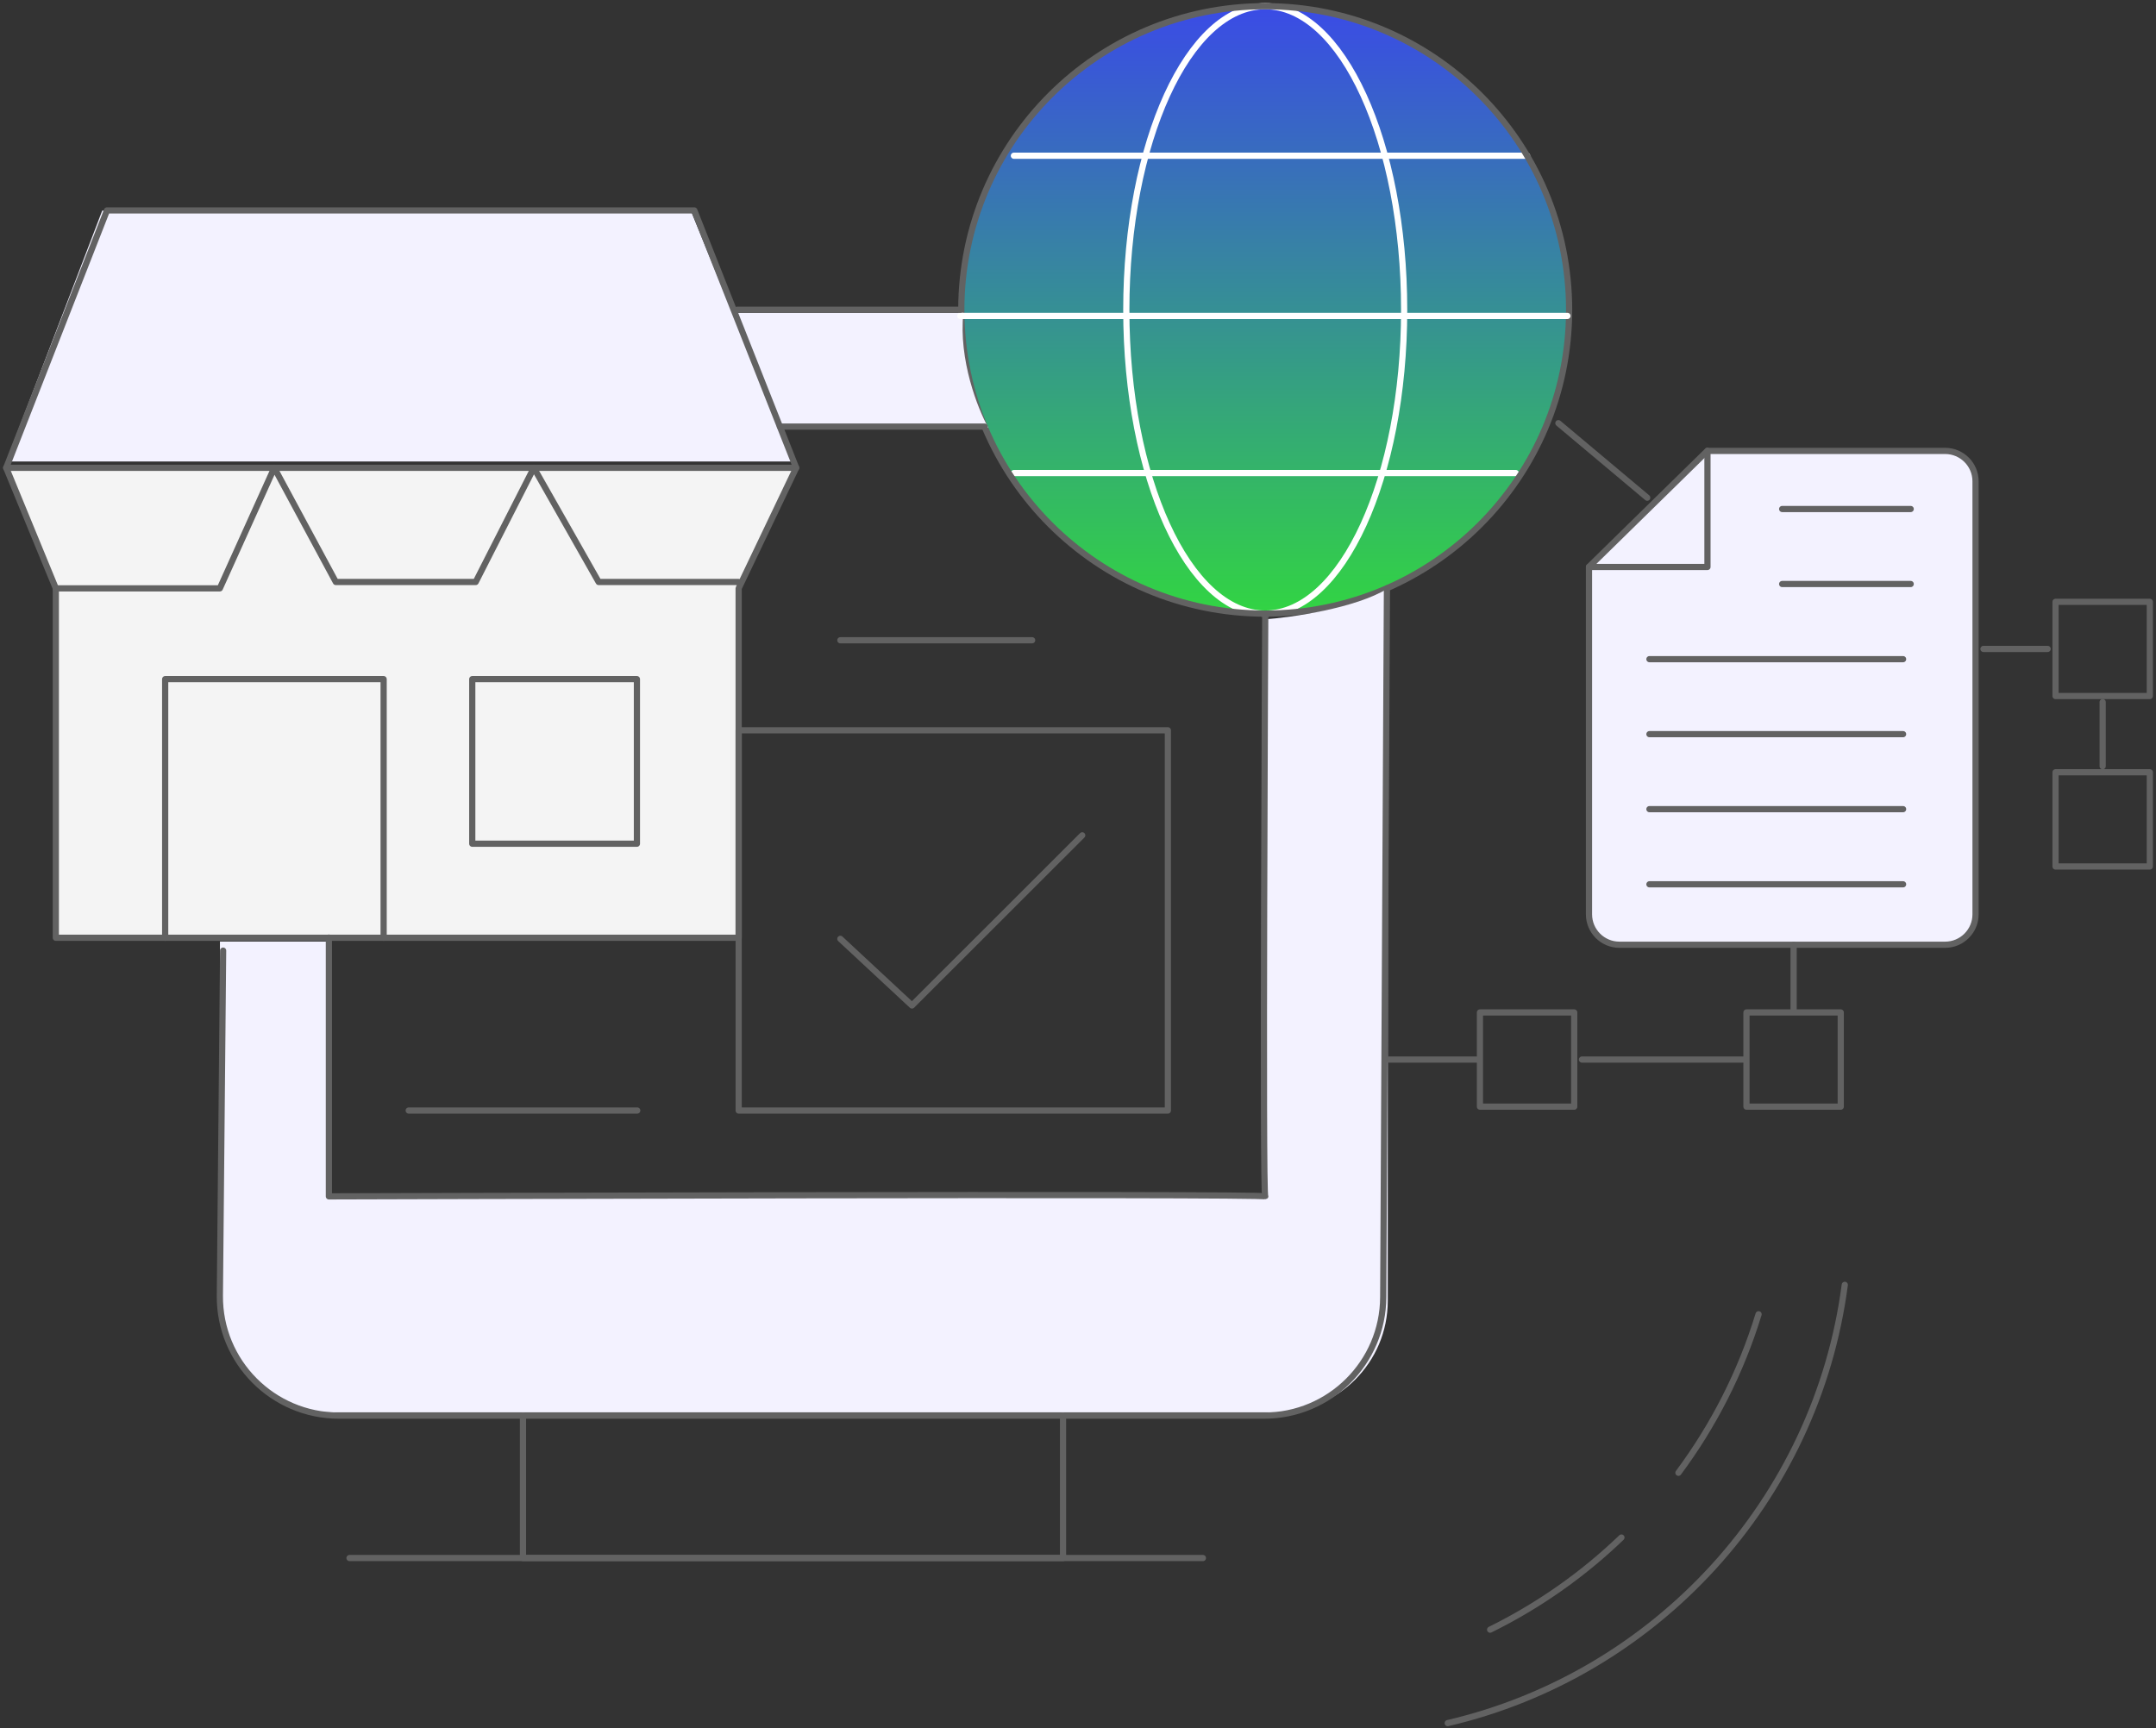 <svg width="348" height="279" viewBox="0 0 348 279" fill="none" xmlns="http://www.w3.org/2000/svg">
<rect x="0" y="0" width="348" height="279" fill="#333333" stroke="none"/>
<circle cx="204" cy="50" r="49" fill="url(#paint0_linear_362_3070)"/>
<path d="M204.221 99.056C216.605 99.056 226.645 77.106 226.645 50.028C226.645 22.951 216.605 1 204.221 1C191.836 1 181.797 22.951 181.797 50.028C181.797 77.106 191.836 99.056 204.221 99.056Z" stroke="white" stroke-linecap="round" stroke-linejoin="round"/>
<path d="M163.652 25.139H246.491" stroke="white" stroke-linecap="round" stroke-linejoin="round"/>
<path d="M163.652 76.368H244.664" stroke="white" stroke-linecap="round" stroke-linejoin="round"/>
<path d="M204.217 99.056C231.308 99.056 253.27 77.106 253.27 50.028C253.27 22.951 231.308 1 204.217 1C177.126 1 155.164 22.951 155.164 50.028C155.164 77.106 177.126 99.056 204.217 99.056Z" stroke="#626262" stroke-linecap="round" stroke-linejoin="round"/>
<path d="M256 91.5L276 72.5H313C316.314 72.5 319 75.186 319 78.5V146.5C319 149.814 316.314 152.5 313 152.5H262C258.686 152.5 256 149.814 256 146.5V91.5Z" fill="#F3F2FF"/>
<path d="M128 76H1L9 95.5V151.5H119V94.5L128 76Z" fill="#F4F4F4"/>
<path d="M126 69L118.5 50.5H155.5C154.7 58.1 157.833 66 159.5 69H126Z" fill="#F3F2FF"/>
<path d="M224 95C218.8 98.2 208.5 99.667 204 100V193H53V152H35.5V210C35.5 219.941 43.559 228 53.5 228H206C215.941 228 224 219.941 224 210V95Z" fill="#F3F2FF"/>
<path d="M111.5 34H16.5L1 74.5H128L111.5 34Z" fill="#F3F2FF"/>
<path d="M223.867 94.979L223.266 209.419C223.216 219.975 214.632 228.53 204.045 228.53H54.71C44.023 228.53 35.389 219.825 35.489 209.144L36.015 153.462" stroke="#626262" stroke-linecap="round" stroke-linejoin="round"/>
<path d="M17.267 33.969H112.069L128.512 75.518H1L17.267 33.969Z" stroke="#626262" stroke-linecap="round" stroke-linejoin="round"/>
<path d="M1 75.518L9.009 94.979" stroke="#626262" stroke-linecap="round" stroke-linejoin="round"/>
<path d="M128.511 75.518L119.226 94.979V151.386H9.008V94.979H35.486L44.271 75.518L54.206 93.953H76.781L86.166 75.518L96.627 93.953H119.226" stroke="#626262" stroke-linecap="round" stroke-linejoin="round"/>
<path d="M61.923 151.386V109.637H26.66V151.386" stroke="#626262" stroke-linecap="round" stroke-linejoin="round"/>
<path d="M102.805 109.637H76.227V136.203H102.805V109.637Z" stroke="#626262" stroke-linecap="round" stroke-linejoin="round"/>
<path d="M188.505 117.892H119.23V179.277H188.505V117.892Z" stroke="#626262" stroke-linecap="round" stroke-linejoin="round"/>
<path d="M204.223 99.081C204.223 99.081 203.748 193.611 204.223 193.135C204.699 192.66 53.086 193.135 53.086 193.135V151.361" stroke="#626262" stroke-linecap="round" stroke-linejoin="round"/>
<path d="M135.641 151.561L147.203 162.317L174.683 134.852" stroke="#626262" stroke-linecap="round" stroke-linejoin="round"/>
<path d="M135.641 103.359H166.599" stroke="#626262" stroke-linecap="round" stroke-linejoin="round"/>
<path d="M155 51L180.978 51L253 51" stroke="white" stroke-linecap="round" stroke-linejoin="round"/>
<path d="M65.969 179.277H102.858" stroke="#626262" stroke-linecap="round" stroke-linejoin="round"/>
<path d="M155 50L118.999 50" stroke="#626262" stroke-linecap="round" stroke-linejoin="round"/>
<path d="M125.887 68.864H158.922" stroke="#626262" stroke-linecap="round" stroke-linejoin="round"/>
<path d="M84.414 228.531V251.519H171.583V228.531" stroke="#626262" stroke-linecap="round" stroke-linejoin="round"/>
<path d="M56.414 251.519H194.162" stroke="#626262" stroke-linecap="round" stroke-linejoin="round"/>
<path d="M275.601 72.791H313.967C316.67 72.791 318.873 74.993 318.873 77.694V147.609C318.873 150.311 316.67 152.512 313.967 152.512H261.386C258.683 152.512 256.48 150.311 256.48 147.609V91.502L275.601 72.766V72.791Z" stroke="#626262" stroke-linecap="round" stroke-linejoin="round"/>
<path d="M275.601 72.791V91.527H256.48" stroke="#626262" stroke-linecap="round" stroke-linejoin="round"/>
<path d="M287.66 82.171H308.407" stroke="#626262" stroke-linecap="round" stroke-linejoin="round"/>
<path d="M251.539 68.313L265.879 80.345" stroke="#626262" stroke-linecap="round" stroke-linejoin="round"/>
<path d="M287.66 94.279H308.407" stroke="#626262" stroke-linecap="round" stroke-linejoin="round"/>
<path d="M289.508 152.537V162.893" stroke="#626262" stroke-linecap="round" stroke-linejoin="round"/>
<path d="M320.148 104.759H330.51" stroke="#626262" stroke-linecap="round" stroke-linejoin="round"/>
<path d="M339.391 113.339V123.695" stroke="#626262" stroke-linecap="round" stroke-linejoin="round"/>
<path d="M238.555 171.047H224.164" stroke="#626262" stroke-linecap="round" stroke-linejoin="round"/>
<path d="M281.596 171.047H255.344" stroke="#626262" stroke-linecap="round" stroke-linejoin="round"/>
<path d="M266.234 106.41H307.178" stroke="#626262" stroke-linecap="round" stroke-linejoin="round"/>
<path d="M266.234 118.518H307.178" stroke="#626262" stroke-linecap="round" stroke-linejoin="round"/>
<path d="M266.234 130.624H307.178" stroke="#626262" stroke-linecap="round" stroke-linejoin="round"/>
<path d="M266.234 142.756H307.178" stroke="#626262" stroke-linecap="round" stroke-linejoin="round"/>
<path d="M347.002 97.155H331.785V112.364H347.002V97.155Z" stroke="#626262" stroke-linecap="round" stroke-linejoin="round"/>
<path d="M347.002 124.671H331.785V139.88H347.002V124.671Z" stroke="#626262" stroke-linecap="round" stroke-linejoin="round"/>
<path d="M254.095 163.443H238.879V178.652H254.095V163.443Z" stroke="#626262" stroke-linecap="round" stroke-linejoin="round"/>
<path d="M297.766 207.417C293.207 242.219 267.332 270.314 233.676 278.167" stroke="#626262" stroke-linecap="round" stroke-linejoin="round"/>
<path d="M261.716 248.21C255.486 254.202 248.349 259.214 240.52 263.081" stroke="#626262" stroke-linecap="round" stroke-linejoin="round"/>
<path d="M283.852 212.167C281.011 221.476 276.595 230.117 270.914 237.755" stroke="#626262" stroke-linecap="round" stroke-linejoin="round"/>
<path d="M297.115 163.443H281.898V178.652H297.115V163.443Z" stroke="#626262" stroke-linecap="round" stroke-linejoin="round"/>
<defs>
<linearGradient id="paint0_linear_362_3070" x1="204" y1="1" x2="204" y2="99" gradientUnits="userSpaceOnUse">
<stop stop-color="#3A4BE6"/>
<stop offset="1" stop-color="#32D443"/>
</linearGradient>
</defs>
</svg>
